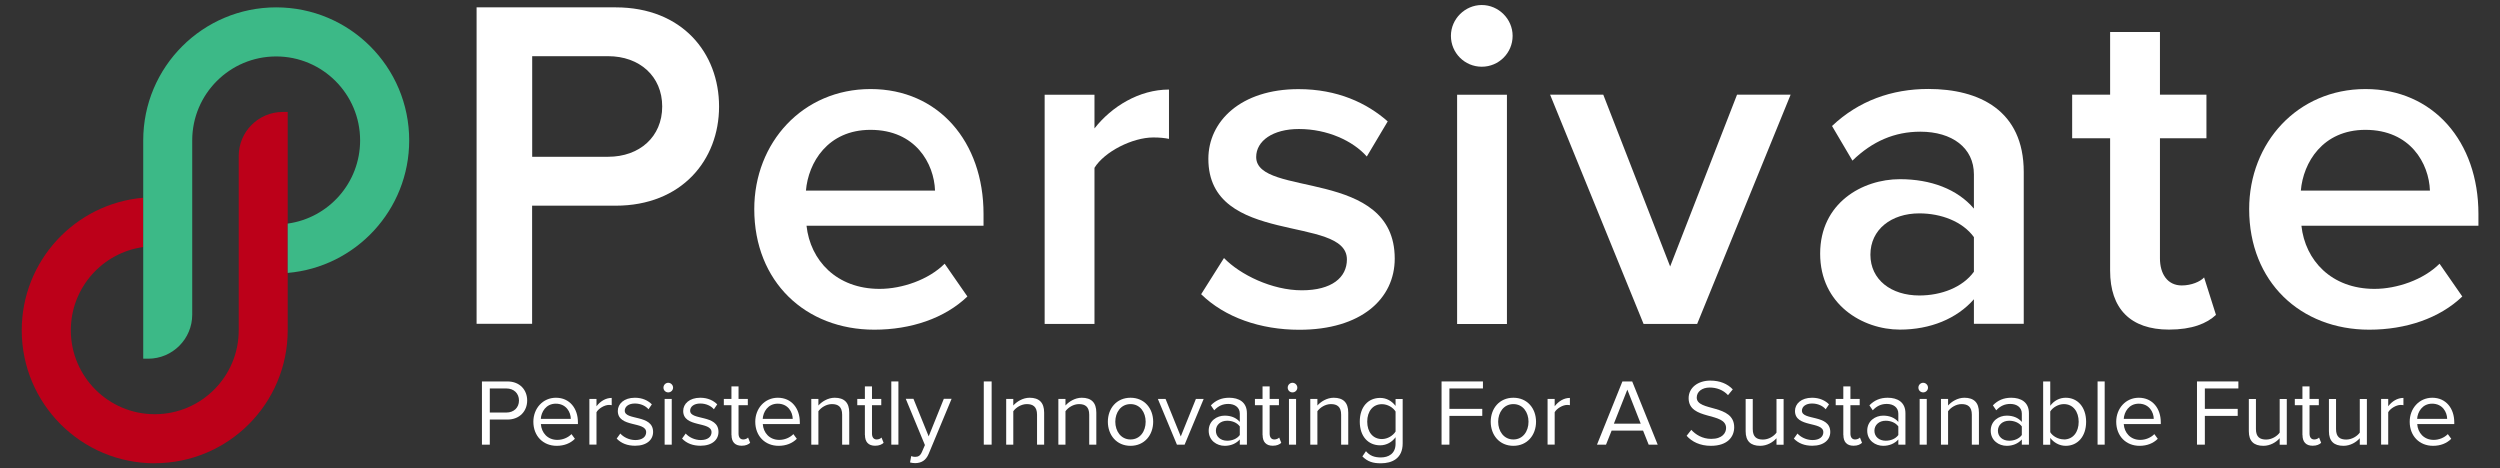 <?xml version="1.0" encoding="UTF-8"?>
<svg id="Layer_1" data-name="Layer 1" xmlns="http://www.w3.org/2000/svg" viewBox="0 0 299 56">
  <rect x="0" y="0" width="299" height="56" fill="#333333" stroke="none"/>
  <defs>
    <style>
      .cls-1 {
        fill: #fff;
      }

      .cls-2 {
        fill: #3cb987;
      }

      .cls-3 {
        fill: #bc0019;
      }
    </style>
  </defs>
  <g>
    <path class="cls-1" d="M57,38.74V.88h16.63c7.95,0,12.37,5.45,12.37,11.86s-4.48,11.86-12.37,11.86h-9.99v14.13h-6.64ZM79.2,12.74c0-3.63-2.72-6.02-6.47-6.02h-9.08v12.03h9.08c3.75,0,6.47-2.38,6.47-6.02Z"/>
    <path class="cls-1" d="M90.21,25.01c0-7.95,5.79-14.36,13.91-14.36s13.51,6.3,13.51,14.93v1.42h-21.17c.45,4.14,3.58,7.55,8.74,7.55,2.67,0,5.85-1.08,7.78-3.01l2.72,3.92c-2.72,2.61-6.75,3.97-11.13,3.97-8.23,0-14.36-5.73-14.36-14.42ZM104.11,15.53c-5.11,0-7.44,3.92-7.72,7.27h15.44c-.11-3.24-2.33-7.27-7.72-7.27Z"/>
    <path class="cls-1" d="M124.94,38.74V11.33h5.96v4.03c2.04-2.61,5.34-4.65,8.91-4.65v5.9c-.51-.11-1.14-.17-1.87-.17-2.5,0-5.85,1.7-7.04,3.63v18.67h-5.96Z"/>
    <path class="cls-1" d="M143.67,35.17l2.72-4.31c1.93,1.99,5.73,3.86,9.31,3.86s5.39-1.53,5.39-3.69c0-5.39-16.57-1.53-16.57-12.03,0-4.48,3.86-8.34,10.78-8.34,4.65,0,8.17,1.65,10.67,3.86l-2.5,4.2c-1.65-1.87-4.71-3.29-8.12-3.29-3.12,0-5.11,1.42-5.11,3.35,0,4.88,16.57,1.25,16.57,12.15,0,4.82-4.03,8.51-11.41,8.51-4.65,0-8.91-1.48-11.75-4.26Z"/>
    <path class="cls-1" d="M173.53,4.29c0-2.04,1.7-3.69,3.69-3.69s3.69,1.65,3.69,3.69-1.65,3.69-3.69,3.69-3.69-1.65-3.69-3.69ZM174.27,38.74V11.33h5.96v27.42h-5.96Z"/>
    <path class="cls-1" d="M196.57,38.74l-11.18-27.42h6.36l8,20.55,8-20.55h6.41l-11.18,27.42h-6.41Z"/>
    <path class="cls-1" d="M236.08,38.74v-2.95c-2.04,2.33-5.22,3.63-8.85,3.63-4.48,0-9.54-3.01-9.54-9.08s5.05-8.91,9.54-8.91c3.69,0,6.87,1.19,8.85,3.52v-4.09c0-3.18-2.61-5.11-6.41-5.11-3.07,0-5.73,1.14-8.12,3.46l-2.44-4.14c3.18-3.01,7.15-4.43,11.52-4.43,6.07,0,11.41,2.55,11.41,9.93v18.16h-5.96ZM236.08,32.5v-4.14c-1.36-1.87-3.92-2.84-6.53-2.84-3.35,0-5.85,1.93-5.85,4.94s2.5,4.88,5.85,4.88c2.61,0,5.17-.96,6.53-2.84Z"/>
    <path class="cls-1" d="M252.37,32.38v-15.84h-4.54v-5.22h4.54V3.83h5.96v7.49h5.56v5.22h-5.56v14.36c0,1.87.91,3.24,2.61,3.24,1.14,0,2.21-.45,2.67-.96l1.42,4.48c-1.08,1.02-2.84,1.76-5.62,1.76-4.6,0-7.04-2.5-7.04-7.04Z"/>
    <path class="cls-1" d="M269,25.01c0-7.95,5.79-14.36,13.91-14.36s13.51,6.3,13.51,14.93v1.42h-21.17c.45,4.14,3.58,7.55,8.74,7.55,2.67,0,5.85-1.08,7.78-3.01l2.72,3.92c-2.72,2.61-6.75,3.97-11.13,3.97-8.23,0-14.36-5.73-14.36-14.42ZM282.9,15.53c-5.11,0-7.44,3.92-7.72,7.27h15.44c-.11-3.24-2.33-7.27-7.72-7.27Z"/>
  </g>
  <g>
    <path class="cls-1" d="M57.64,53.18v-7.56h3.04c1.52,0,2.37,1.04,2.37,2.28s-.87,2.28-2.37,2.28h-2.1v3h-.94ZM62.07,47.9c0-.85-.61-1.44-1.51-1.44h-1.98v2.88h1.98c.9,0,1.51-.59,1.51-1.44Z"/>
    <path class="cls-1" d="M63.79,50.44c0-1.59,1.13-2.87,2.7-2.87,1.65,0,2.63,1.29,2.63,2.93v.22h-4.43c.07,1.03.79,1.89,1.97,1.89.62,0,1.26-.25,1.69-.69l.41.56c-.54.54-1.28.84-2.18.84-1.62,0-2.79-1.17-2.79-2.88ZM66.47,48.28c-1.17,0-1.74.99-1.79,1.82h3.59c-.01-.82-.56-1.82-1.8-1.82Z"/>
    <path class="cls-1" d="M70.49,53.18v-5.47h.85v.88c.44-.58,1.08-1,1.82-1v.87c-.1-.02-.2-.03-.34-.03-.52,0-1.24.43-1.48.87v3.87h-.85Z"/>
    <path class="cls-1" d="M73.75,52.46l.44-.61c.36.42,1.05.78,1.8.78.84,0,1.29-.4,1.29-.94,0-1.33-3.39-.51-3.39-2.54,0-.85.74-1.58,2.04-1.58.93,0,1.59.35,2.03.79l-.4.59c-.33-.4-.93-.69-1.63-.69-.75,0-1.21.37-1.21.86,0,1.2,3.39.41,3.39,2.54,0,.92-.74,1.65-2.15,1.65-.9,0-1.65-.27-2.21-.86Z"/>
    <path class="cls-1" d="M79.35,46.36c0-.32.26-.58.57-.58s.58.26.58.58-.26.57-.58.57-.57-.25-.57-.57ZM79.49,53.18v-5.47h.85v5.47h-.85Z"/>
    <path class="cls-1" d="M81.57,52.46l.44-.61c.36.42,1.05.78,1.8.78.84,0,1.29-.4,1.29-.94,0-1.33-3.39-.51-3.39-2.54,0-.85.74-1.58,2.04-1.58.93,0,1.59.35,2.03.79l-.4.59c-.33-.4-.93-.69-1.63-.69-.75,0-1.21.37-1.21.86,0,1.2,3.39.41,3.39,2.54,0,.92-.74,1.65-2.15,1.65-.9,0-1.65-.27-2.21-.86Z"/>
    <path class="cls-1" d="M87.48,52.04v-3.58h-.91v-.75h.91v-1.5h.85v1.5h1.11v.75h-1.11v3.4c0,.41.18.7.56.7.24,0,.46-.1.58-.23l.25.63c-.22.2-.52.35-1.02.35-.8,0-1.21-.46-1.21-1.28Z"/>
    <path class="cls-1" d="M90.33,50.44c0-1.59,1.13-2.87,2.7-2.87,1.65,0,2.63,1.29,2.63,2.93v.22h-4.43c.07,1.03.79,1.89,1.97,1.89.62,0,1.26-.25,1.69-.69l.41.56c-.54.54-1.28.84-2.18.84-1.62,0-2.79-1.17-2.79-2.88ZM93.01,48.28c-1.17,0-1.74.99-1.79,1.82h3.59c-.01-.82-.56-1.82-1.8-1.82Z"/>
    <path class="cls-1" d="M100.72,53.18v-3.58c0-.96-.49-1.27-1.22-1.27-.67,0-1.3.41-1.62.85v4h-.85v-5.47h.85v.79c.39-.45,1.13-.93,1.95-.93,1.14,0,1.74.58,1.74,1.77v3.84h-.85Z"/>
    <path class="cls-1" d="M103.44,52.04v-3.58h-.91v-.75h.91v-1.5h.85v1.5h1.11v.75h-1.11v3.4c0,.41.18.7.56.7.24,0,.46-.1.58-.23l.25.63c-.22.2-.52.35-1.02.35-.8,0-1.21-.46-1.21-1.28Z"/>
    <path class="cls-1" d="M106.6,53.18v-7.56h.85v7.56h-.85Z"/>
    <path class="cls-1" d="M108.98,54.55c.12.06.33.09.46.09.37,0,.62-.12.82-.58l.36-.83-2.29-5.53h.92l1.82,4.49,1.81-4.49h.93l-2.74,6.58c-.33.79-.88,1.1-1.61,1.11-.18,0-.46-.03-.62-.08l.14-.77Z"/>
    <path class="cls-1" d="M117.66,53.18v-7.56h.94v7.56h-.94Z"/>
    <path class="cls-1" d="M124.03,53.18v-3.58c0-.96-.49-1.27-1.22-1.27-.67,0-1.3.41-1.62.85v4h-.85v-5.47h.85v.79c.39-.45,1.13-.93,1.95-.93,1.14,0,1.74.58,1.74,1.77v3.84h-.85Z"/>
    <path class="cls-1" d="M130.27,53.18v-3.58c0-.96-.49-1.27-1.22-1.27-.67,0-1.3.41-1.62.85v4h-.85v-5.47h.85v.79c.39-.45,1.13-.93,1.95-.93,1.14,0,1.74.58,1.74,1.77v3.84h-.85Z"/>
    <path class="cls-1" d="M132.5,50.44c0-1.59,1.04-2.87,2.71-2.87s2.71,1.28,2.71,2.87-1.04,2.88-2.71,2.88-2.71-1.29-2.71-2.88ZM137.02,50.44c0-1.11-.65-2.11-1.81-2.11s-1.82,1-1.82,2.11.66,2.12,1.82,2.12,1.81-1,1.81-2.12Z"/>
    <path class="cls-1" d="M140.76,53.18l-2.28-5.47h.92l1.82,4.49,1.81-4.49h.93l-2.28,5.47h-.93Z"/>
    <path class="cls-1" d="M148.28,53.18v-.62c-.45.5-1.08.76-1.81.76-.93,0-1.91-.62-1.91-1.81s.99-1.8,1.91-1.8c.75,0,1.37.24,1.81.75v-.99c0-.74-.59-1.16-1.38-1.16-.66,0-1.19.24-1.68.76l-.4-.59c.59-.61,1.29-.91,2.19-.91,1.16,0,2.12.52,2.12,1.85v3.76h-.85ZM148.28,52.03v-1.03c-.33-.45-.91-.68-1.51-.68-.79,0-1.35.5-1.35,1.2s.56,1.19,1.35,1.19c.6,0,1.18-.23,1.51-.68Z"/>
    <path class="cls-1" d="M151,52.04v-3.58h-.91v-.75h.91v-1.5h.85v1.5h1.11v.75h-1.11v3.4c0,.41.18.7.56.7.24,0,.46-.1.58-.23l.25.63c-.22.2-.52.35-1.02.35-.8,0-1.21-.46-1.21-1.28Z"/>
    <path class="cls-1" d="M154.01,46.36c0-.32.26-.58.57-.58s.58.26.58.58-.26.57-.58.57-.57-.25-.57-.57ZM154.16,53.18v-5.47h.85v5.47h-.85Z"/>
    <path class="cls-1" d="M160.4,53.18v-3.58c0-.96-.49-1.27-1.22-1.27-.67,0-1.3.41-1.62.85v4h-.85v-5.47h.85v.79c.39-.45,1.13-.93,1.95-.93,1.14,0,1.74.58,1.74,1.77v3.84h-.85Z"/>
    <path class="cls-1" d="M162.94,54.59l.43-.63c.45.54,1,.75,1.78.75.91,0,1.76-.44,1.76-1.64v-.78c-.4.56-1.06.97-1.84.97-1.43,0-2.44-1.06-2.44-2.83s1-2.84,2.44-2.84c.74,0,1.39.36,1.84.96v-.83h.85v5.31c0,1.81-1.27,2.38-2.61,2.38-.93,0-1.56-.18-2.21-.82ZM166.91,51.61v-2.39c-.29-.48-.95-.88-1.63-.88-1.1,0-1.76.87-1.76,2.09s.66,2.08,1.76,2.08c.68,0,1.34-.42,1.63-.9Z"/>
    <path class="cls-1" d="M172.41,53.18v-7.56h4.95v.84h-4.01v2.44h3.93v.84h-3.93v3.44h-.94Z"/>
    <path class="cls-1" d="M178.29,50.44c0-1.59,1.04-2.87,2.71-2.87s2.71,1.28,2.71,2.87-1.04,2.88-2.71,2.88-2.71-1.29-2.71-2.88ZM182.81,50.44c0-1.11-.65-2.11-1.81-2.11s-1.82,1-1.82,2.11.66,2.12,1.82,2.12,1.81-1,1.81-2.12Z"/>
    <path class="cls-1" d="M185.09,53.18v-5.47h.85v.88c.44-.58,1.08-1,1.82-1v.87c-.1-.02-.2-.03-.34-.03-.52,0-1.24.43-1.48.87v3.87h-.85Z"/>
    <path class="cls-1" d="M197.18,53.18l-.67-1.68h-3.76l-.67,1.68h-1.08l3.04-7.56h1.17l3.05,7.56h-1.08ZM194.63,46.6l-1.61,4.07h3.21l-1.6-4.07Z"/>
    <path class="cls-1" d="M201.72,52.12l.56-.71c.5.55,1.31,1.08,2.38,1.08,1.35,0,1.78-.73,1.78-1.3,0-1.95-4.48-.87-4.48-3.57,0-1.25,1.11-2.1,2.59-2.1,1.16,0,2.05.38,2.69,1.05l-.57.69c-.57-.62-1.36-.91-2.19-.91-.91,0-1.55.49-1.55,1.2,0,1.7,4.48.73,4.48,3.55,0,1.1-.75,2.22-2.79,2.22-1.31,0-2.28-.5-2.9-1.2Z"/>
    <path class="cls-1" d="M212.47,53.18v-.77c-.42.48-1.13.91-1.95.91-1.14,0-1.74-.56-1.74-1.74v-3.86h.85v3.6c0,.96.49,1.25,1.22,1.25.67,0,1.3-.39,1.62-.83v-4.02h.85v5.47h-.85Z"/>
    <path class="cls-1" d="M214.54,52.46l.44-.61c.36.42,1.05.78,1.8.78.84,0,1.29-.4,1.29-.94,0-1.33-3.39-.51-3.39-2.54,0-.85.74-1.58,2.04-1.58.93,0,1.59.35,2.03.79l-.4.59c-.33-.4-.93-.69-1.63-.69-.75,0-1.21.37-1.21.86,0,1.2,3.39.41,3.39,2.54,0,.92-.74,1.65-2.15,1.65-.9,0-1.65-.27-2.21-.86Z"/>
    <path class="cls-1" d="M220.46,52.04v-3.58h-.91v-.75h.91v-1.5h.85v1.5h1.11v.75h-1.11v3.4c0,.41.18.7.56.7.24,0,.46-.1.58-.23l.25.63c-.22.2-.52.35-1.02.35-.8,0-1.21-.46-1.21-1.28Z"/>
    <path class="cls-1" d="M227.04,53.18v-.62c-.45.5-1.08.76-1.81.76-.93,0-1.91-.62-1.91-1.81s.99-1.8,1.91-1.8c.75,0,1.37.24,1.81.75v-.99c0-.74-.59-1.16-1.38-1.16-.66,0-1.19.24-1.68.76l-.4-.59c.59-.61,1.29-.91,2.19-.91,1.16,0,2.12.52,2.12,1.85v3.76h-.85ZM227.04,52.03v-1.03c-.33-.45-.91-.68-1.51-.68-.79,0-1.35.5-1.35,1.2s.56,1.19,1.35,1.19c.6,0,1.18-.23,1.51-.68Z"/>
    <path class="cls-1" d="M229.44,46.36c0-.32.26-.58.57-.58s.58.26.58.58-.26.57-.58.57-.57-.25-.57-.57ZM229.59,53.18v-5.47h.85v5.47h-.85Z"/>
    <path class="cls-1" d="M235.83,53.18v-3.58c0-.96-.49-1.27-1.22-1.27-.67,0-1.3.41-1.62.85v4h-.85v-5.47h.85v.79c.39-.45,1.13-.93,1.95-.93,1.14,0,1.74.58,1.74,1.77v3.84h-.85Z"/>
    <path class="cls-1" d="M241.81,53.18v-.62c-.45.5-1.08.76-1.81.76-.93,0-1.91-.62-1.91-1.81s.99-1.8,1.91-1.8c.75,0,1.37.24,1.81.75v-.99c0-.74-.59-1.16-1.38-1.16-.66,0-1.19.24-1.68.76l-.4-.59c.59-.61,1.29-.91,2.19-.91,1.16,0,2.12.52,2.12,1.85v3.76h-.85ZM241.81,52.03v-1.03c-.33-.45-.91-.68-1.51-.68-.79,0-1.35.5-1.35,1.2s.56,1.19,1.35,1.19c.6,0,1.18-.23,1.51-.68Z"/>
    <path class="cls-1" d="M244.36,53.18v-7.56h.85v2.91c.44-.6,1.1-.96,1.85-.96,1.43,0,2.44,1.13,2.44,2.88s-1.01,2.87-2.44,2.87c-.77,0-1.44-.4-1.85-.95v.82h-.85ZM246.84,52.56c1.11,0,1.77-.9,1.77-2.11s-.66-2.12-1.77-2.12c-.67,0-1.34.41-1.63.88v2.48c.29.48.96.86,1.63.86Z"/>
    <path class="cls-1" d="M250.87,53.18v-7.56h.85v7.56h-.85Z"/>
    <path class="cls-1" d="M253.1,50.44c0-1.59,1.13-2.87,2.7-2.87,1.65,0,2.63,1.29,2.63,2.93v.22h-4.43c.07,1.03.79,1.89,1.97,1.89.62,0,1.26-.25,1.69-.69l.41.56c-.54.54-1.28.84-2.18.84-1.62,0-2.79-1.17-2.79-2.88ZM255.79,48.28c-1.17,0-1.74.99-1.79,1.82h3.59c-.01-.82-.56-1.82-1.8-1.82Z"/>
    <path class="cls-1" d="M262.76,53.18v-7.56h4.95v.84h-4.01v2.44h3.93v.84h-3.93v3.44h-.94Z"/>
    <path class="cls-1" d="M272.65,53.18v-.77c-.42.48-1.13.91-1.95.91-1.14,0-1.74-.56-1.74-1.74v-3.86h.85v3.6c0,.96.49,1.25,1.22,1.25.67,0,1.3-.39,1.62-.83v-4.02h.85v5.47h-.85Z"/>
    <path class="cls-1" d="M275.37,52.04v-3.58h-.91v-.75h.91v-1.5h.85v1.5h1.11v.75h-1.11v3.4c0,.41.18.7.56.7.24,0,.46-.1.58-.23l.25.63c-.22.2-.52.35-1.02.35-.8,0-1.21-.46-1.21-1.28Z"/>
    <path class="cls-1" d="M282.23,53.18v-.77c-.42.48-1.13.91-1.95.91-1.14,0-1.74-.56-1.74-1.74v-3.86h.85v3.6c0,.96.49,1.25,1.22,1.25.67,0,1.3-.39,1.62-.83v-4.02h.85v5.47h-.85Z"/>
    <path class="cls-1" d="M284.78,53.18v-5.47h.85v.88c.44-.58,1.08-1,1.82-1v.87c-.1-.02-.2-.03-.34-.03-.52,0-1.24.43-1.48.87v3.87h-.85Z"/>
    <path class="cls-1" d="M288.2,50.44c0-1.59,1.13-2.87,2.7-2.87,1.65,0,2.63,1.29,2.63,2.93v.22h-4.43c.07,1.03.79,1.89,1.97,1.89.62,0,1.26-.25,1.69-.69l.41.56c-.54.54-1.28.84-2.18.84-1.62,0-2.79-1.17-2.79-2.88ZM290.88,48.28c-1.17,0-1.74.99-1.79,1.82h3.59c-.01-.82-.56-1.82-1.8-1.82Z"/>
  </g>
  <g>
    <path class="cls-3" d="M18.5,55.4c8.79,0,15.91-7.12,15.91-15.91V13.39h-.59c-2.91,0-5.27,2.36-5.27,5.27v8.5h0s0,12.14,0,12.14h0c0,.07,0,.13,0,.2,0,5.55-4.5,10.04-10.04,10.04s-10.04-4.5-10.04-10.04c0-5.08,3.77-9.28,8.66-9.95v-5.9c-8.14.7-14.53,7.53-14.53,15.85,0,8.79,7.12,15.91,15.91,15.91Z"/>
    <path class="cls-2" d="M33.04.88c-8.79,0-15.91,7.12-15.91,15.91v26.11h.59c2.91,0,5.27-2.36,5.27-5.27v-8.5h0s0-12.14,0-12.14h0c0-.07,0-.13,0-.2,0-5.55,4.5-10.04,10.04-10.04s10.04,4.5,10.04,10.04c0,5.08-3.77,9.28-8.66,9.95v5.9c8.14-.7,14.53-7.53,14.53-15.85,0-8.79-7.12-15.91-15.91-15.91Z"/>
  </g>
</svg>